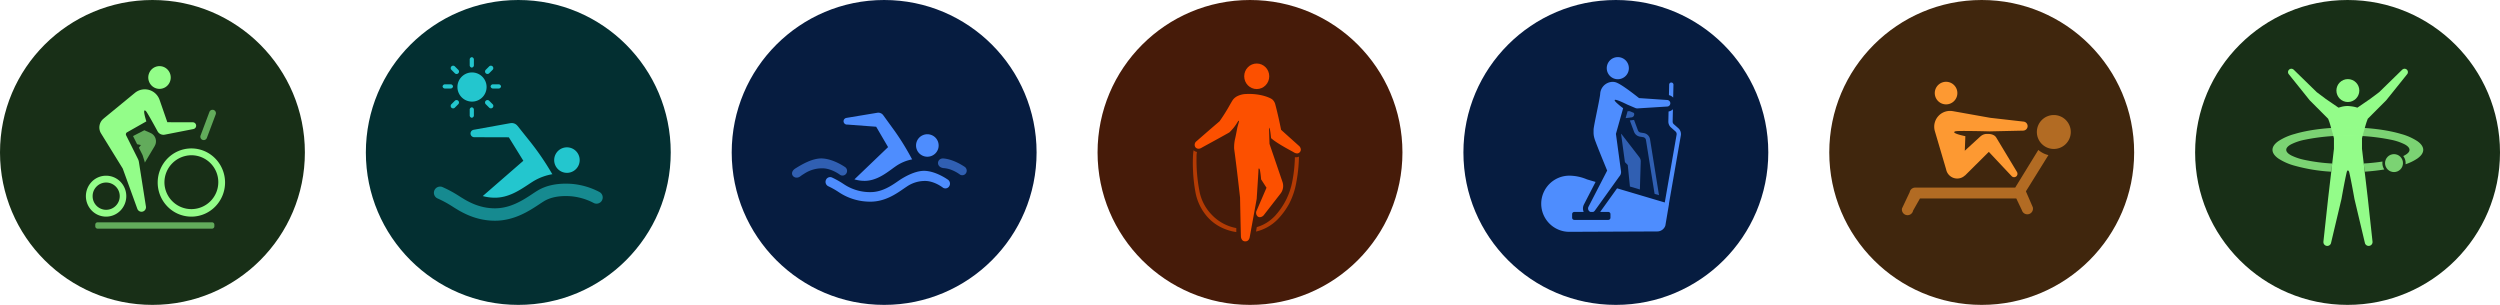 <svg id="组_81081" data-name="组 81081" xmlns="http://www.w3.org/2000/svg" xmlns:xlink="http://www.w3.org/1999/xlink" width="1445.691" height="176.304" viewBox="0 0 1445.691 176.304">
  <defs>
    <clipPath id="clip-path">
      <rect id="矩形" width="110.19" height="110.19" fill="none"/>
    </clipPath>
  </defs>
  <g id="组_81080" data-name="组 81080">
    <circle id="椭圆_5950" data-name="椭圆 5950" cx="88.152" cy="88.152" r="88.152" fill="#182f17"/>
    <g id="in_cycle备份" data-name="in cycle备份" transform="translate(33.057 33.057)">
      <rect id="recommend_in_cycle备份_background" data-name="recommend/in cycle备份 background" width="110.19" height="110.19" fill="none"/>
      <g id="编组">
        <rect id="矩形-8" data-name="矩形" width="110.19" height="110.19" fill="none"/>
        <g id="编组-2" data-name="编组" clip-path="url(#clip-path)">
          <path id="形状结合" d="M53.418,85.48a19.381,19.381,0,0,1-6.187-4.226,19.87,19.87,0,0,1,0-27.887,19.394,19.394,0,0,1,6.187-4.226,19.3,19.3,0,0,1,15.154,0,19.407,19.407,0,0,1,6.188,4.226,19.87,19.87,0,0,1,0,27.887,19.394,19.394,0,0,1-6.188,4.226,19.291,19.291,0,0,1-15.154,0Zm-8-18.17A15.575,15.575,0,1,0,61,51.534,15.693,15.693,0,0,0,45.423,67.31Zm-42,16.255a11.941,11.941,0,0,1,0-16.733,11.576,11.576,0,0,1,16.519,0,11.943,11.943,0,0,1,0,16.733,11.576,11.576,0,0,1-16.519,0ZM3.895,75.2a7.847,7.847,0,0,0,7.787,7.887,7.888,7.888,0,0,0,0-15.776A7.847,7.847,0,0,0,3.895,75.2Zm28.193,9.007a2.579,2.579,0,0,1-2.235-1.444c-.01-.015-.03-.022-.037-.04l-.042-.118c-.024-.06-.045-.121-.066-.18L21.3,59.222,8.858,39.069a6.579,6.579,0,0,1,1.563-8.863l.023-.05,17.7-14.536.017,0a8.992,8.992,0,0,1,9.8-1.316,9.137,9.137,0,0,1,4.65,5.207l0,.007a.228.228,0,0,0,.012.031l4.473,12.891,14.628.027c.015,0,.032.008.049.011a1.922,1.922,0,0,1,.836.167,1.984,1.984,0,0,1,.974,2.609,1.943,1.943,0,0,1-1.328,1.1.4.4,0,0,1-.073.028L45.6,39.632h0a3.872,3.872,0,0,1-4.238-2.126l-.009-.006c-1.284-2.355-2.761-5.032-4-7.216h0c-.937-1.645-1.74-3-2.232-3.734l-.036-.054c-.078-.115-.145-.211-.2-.288l-.009-.013a1.633,1.633,0,0,0-.155-.18,2.611,2.611,0,0,0-.33-.265c-.03-.02-.057-.031-.084-.049a.987.987,0,0,0-.179-.075.628.628,0,0,0-.073-.012.255.255,0,0,0-.132.026.23.23,0,0,0-.045.018.389.389,0,0,0-.112.158c-.007.021-.012.049-.018.073a.916.916,0,0,0-.04.19c-.006.04-.008.084-.011.131,0,.067,0,.138,0,.216,0,.054,0,.106,0,.164,0,.086.014.178.021.27s.026.217.043.331c.012.09.025.18.04.274s.036.2.056.308c.012.064.023.127.037.193.023.116.047.233.074.353.01.042.018.087.028.13.139.613.307,1.249.47,1.831.19.675.374,1.278.5,1.665L23.837,38.25a1.322,1.322,0,0,0-.569,1.769L30.007,53.5l.023.069a5.264,5.264,0,0,1,.572,1.61l.025.074L34.7,81.075c.007.034.011.067.016.1l0,.011a2.731,2.731,0,0,1,.032.461,2.611,2.611,0,0,1-2.594,2.56Zm7.694-71.694A6.61,6.61,0,0,1,36.71,3.752,6.452,6.452,0,0,1,45.357.639,6.61,6.61,0,0,1,48.428,9.4a6.483,6.483,0,0,1-5.865,3.752A6.392,6.392,0,0,1,39.782,12.511Z" transform="translate(16.615 5.184)" fill="#93fd89"/>
          <path id="Fill_143" data-name="Fill 143" d="M1.305,0A1.368,1.368,0,0,0,0,1.421v.83A1.367,1.367,0,0,0,1.305,3.673H67.563a1.367,1.367,0,0,0,1.305-1.421v-.83A1.368,1.368,0,0,0,67.563,0Z" transform="translate(22.038 95.498)" fill="#93fd89" opacity="0.6"/>
          <path id="Fill_145" data-name="Fill 145" d="M1.253,17.4a1.92,1.92,0,0,0,.693.13,1.948,1.948,0,0,0,1.819-1.27L8.874,2.676A1.979,1.979,0,0,0,7.749.13,1.939,1.939,0,0,0,5.236,1.27L.128,14.856A1.979,1.979,0,0,0,1.253,17.4" transform="translate(82.802 30.426)" fill="#93fd89" opacity="0.6"/>
          <path id="Fill_149" data-name="Fill 149" d="M12.53,3.707a5.186,5.186,0,0,0-2.284-2.06L6.546,0,0,3.368,2.374,8.1l2.2.446L3.381,10.1l2.136,4.256,1.241,3.96.065.418L12.56,9.1l-.009-.034a5.292,5.292,0,0,0-.021-5.356" transform="translate(43.869 42.257)" fill="#93fd89" opacity="0.6"/>
        </g>
      </g>
    </g>
  </g>
  <g id="组_81079" data-name="组 81079" transform="translate(211.565)">
    <circle id="椭圆_5951" data-name="椭圆 5951" cx="88.152" cy="88.152" r="88.152" fill="#032f31"/>
    <g id="out_swim备份" data-name="out swim备份" transform="translate(33.057 33.057)">
      <rect id="recommend_out_swim备份_background" data-name="recommend/out swim备份 background" width="110.19" height="110.19" fill="none"/>
      <g id="编组-3" data-name="编组">
        <rect id="矩形-9" data-name="矩形" width="110.19" height="110.19" fill="none"/>
        <g id="编组-4" data-name="编组" clip-path="url(#clip-path)">
          <path id="Fill_53" data-name="Fill 53" d="M95.5,4.772A41.88,41.88,0,0,0,79.526.12C71.539-.43,64.841.914,59.636,4.113c-.844.518-1.777,1.135-2.794,1.809-5.314,3.518-12.592,8.335-21.675,8.335-9.6,0-16.5-4.4-20.622-7.032-.554-.353-1.05-.67-1.49-.934A68.684,68.684,0,0,0,5,2.038a3.588,3.588,0,1,0-2.8,6.6,63.311,63.311,0,0,1,7.132,3.779c.394.24.843.526,1.344.846,4.472,2.852,12.794,8.163,24.5,8.163,11.252,0,19.918-5.737,25.654-9.533.942-.624,1.805-1.2,2.588-1.678,3.9-2.4,9.149-3.39,15.621-2.944a35.026,35.026,0,0,1,12.948,3.748A3.588,3.588,0,1,0,95.5,4.772" transform="translate(6.428 73.15)" fill="#23c6ce" opacity="0.6"/>
          <path id="形状结合-2" data-name="形状结合" d="M7.065,42.211,30.54,21.8,22.164,8.259c-.018-.007-.036-.017-.055-.026L2.188,8.173l0-.006A2.147,2.147,0,0,1,.993,4.209a2.125,2.125,0,0,1,.748-.3l0-.014L22.927.074l.031.011a4.22,4.22,0,0,1,4.2,1.534l.029.01,6,7.513A155.392,155.392,0,0,1,46.634,28.449a9.318,9.318,0,0,0,.723,1.11,31.58,31.58,0,0,0-11.029,4.09c-.882.542-1.857,1.185-2.921,1.891-5.125,3.392-11.505,7.615-19.285,7.615A26.813,26.813,0,0,1,7.065,42.211ZM48.376,21.4a7.374,7.374,0,1,1,7.373,7.382A7.378,7.378,0,0,1,48.376,21.4Z" transform="translate(27.474 38.112)" fill="#23c6ce"/>
          <path id="Combined_Shape" data-name="Combined Shape" d="M15.692,33.535V30.514A1.384,1.384,0,0,1,16.9,29a1.385,1.385,0,0,1,1.207,1.511v3.021A1.385,1.385,0,0,1,16.9,35.046,1.384,1.384,0,0,1,15.692,33.535ZM26.959,29.2,24.97,27.208a1.406,1.406,0,0,1,1.988-1.989l1.987,1.989A1.406,1.406,0,1,1,26.959,29.2ZM5.1,29.2a1.406,1.406,0,0,1,0-1.989l1.987-1.989a1.406,1.406,0,0,1,1.988,1.989L7.087,29.2a1.4,1.4,0,0,1-1.987,0ZM8.592,17.26a8.431,8.431,0,1,1,8.431,8.44A8.437,8.437,0,0,1,8.592,17.26Zm20.68.867a1.383,1.383,0,0,1-1.509-1.208,1.384,1.384,0,0,1,1.509-1.208h3.017A1.384,1.384,0,0,1,33.8,16.919a1.383,1.383,0,0,1-1.509,1.208Zm-27.762,0A1.383,1.383,0,0,1,0,16.919,1.384,1.384,0,0,1,1.509,15.71H4.526a1.384,1.384,0,0,1,1.509,1.208,1.383,1.383,0,0,1-1.509,1.208ZM24.97,9.3a1.409,1.409,0,0,1,0-1.989l1.988-1.989a1.406,1.406,0,0,1,1.987,1.989L26.959,9.3a1.405,1.405,0,0,1-1.988,0ZM7.087,9.3,5.1,7.312A1.406,1.406,0,0,1,7.087,5.323L9.075,7.312A1.406,1.406,0,1,1,7.087,9.3Zm8.606-4.769V1.511A1.384,1.384,0,0,1,16.9,0a1.385,1.385,0,0,1,1.207,1.511V4.532A1.384,1.384,0,0,1,16.9,6.042,1.384,1.384,0,0,1,15.692,4.532Z" transform="translate(11.309 0)" fill="#23c6ce"/>
        </g>
      </g>
    </g>
  </g>
  <g id="组_81077" data-name="组 81077" transform="translate(634.694)">
    <circle id="椭圆_5953" data-name="椭圆 5953" cx="88.152" cy="88.152" r="88.152" fill="#461b09"/>
    <g id="tiaosheng备份" transform="translate(33.057 33.057)">
      <rect id="recommend_tiaosheng备份_background" data-name="recommend/tiaosheng备份 background" width="110.19" height="110.19" fill="none"/>
      <g id="编组-5" data-name="编组">
        <rect id="矩形-10" data-name="矩形" width="110.19" height="110.19" fill="none"/>
        <g id="编组-6" data-name="编组" clip-path="url(#clip-path)">
          <g id="编组_3" data-name="编组 3" transform="translate(22.038 3.673)">
            <path id="形状结合-3" data-name="形状结合" d="M25.137,47.328h0V45.009a25.982,25.982,0,0,1-14.088-7.582,26.779,26.779,0,0,1-7-12.674A93.132,93.132,0,0,1,2.139,4.283c0-.128,0-.219,0-.273a13.658,13.658,0,0,1,.248-3A3.765,3.765,0,0,1,.438,0C.326.59.23,1.364.151,2.3a81.613,81.613,0,0,0-.043,9.376A88.792,88.792,0,0,0,1.629,24.895,29.854,29.854,0,0,0,8.263,38.368a26.317,26.317,0,0,0,6.96,5.638,29.364,29.364,0,0,0,9.913,3.322Zm11.4-.288h0a25.781,25.781,0,0,0,12.524-7.071,41.425,41.425,0,0,0,6.75-9.237,42.6,42.6,0,0,0,4.036-12.218,88.018,88.018,0,0,0,1.522-14.8,4.517,4.517,0,0,1-1.774.346,5.471,5.471,0,0,1-.584-.032,80.839,80.839,0,0,1-1.4,13.488A40.57,40.57,0,0,1,53.69,29.143a42.042,42.042,0,0,1-6.175,8.819,24.906,24.906,0,0,1-4.593,3.813,22.5,22.5,0,0,1-5.939,2.669l-.444,2.6Z" transform="translate(0 50.144)" fill="#fc5000" opacity="0.6"/>
            <path id="形状结合-4" data-name="形状结合" d="M29.324,85.255c1.408,0,2.346-1.029,2.575-2.824l3.962-21.718.609-9.569c0-.008.006-.1.017-.266.341-5.311.413-6.845.413-7.2s.1-.59.26-.59c.182,0,.436.317.592,1.026a50.259,50.259,0,0,1,.656,5.28l3.13,4.849L35.861,67.412a2.835,2.835,0,0,0,.615,3.467,1.958,1.958,0,0,0,1.2.4A3.235,3.235,0,0,0,40.12,69.9c1-1.3,9.362-12.065,9.446-12.173a7.16,7.16,0,0,0,1.261-6.689l-7.56-22.168-.29-9.3c0-.059.011-.089.033-.089a3.4,3.4,0,0,1,.612,1.629c.186,1.029.3,2.028.4,2.994.051.46.1.894.154,1.308l.016.123.007.05c2.872,2.562,8.472,5.616,11.48,7.257.736.4,1.318.719,1.608.894a3.884,3.884,0,0,0,1.957.67,2.016,2.016,0,0,0,1.5-.67,2.21,2.21,0,0,0,.631-1.63,3.019,3.019,0,0,0-1.14-2.146c-.092-.083-9.26-8.282-10.272-9.231C48.517,13.224,46.7,6.3,46.578,5.911a5.535,5.535,0,0,0-1.6-2.642C44.123,2.5,41.368,1.316,38.24.681A32.89,32.89,0,0,0,31.521,0c-.679,0-1.369.018-2.111.056a11.9,11.9,0,0,0-4.328,1.037,7.326,7.326,0,0,0-3.036,2.389c-.457.668-.986,1.6-1.655,2.773A108.242,108.242,0,0,1,14.4,15.806C9.3,20.142,3.484,25.226,1.572,26.9l-.465.406A2.61,2.61,0,0,0,.23,30.49a2.191,2.191,0,0,0,2.015,1.188,3.283,3.283,0,0,0,1.644-.489c.773-.448,2.233-1.244,4.253-2.345,3.023-1.648,7.163-3.905,11.9-6.579a27.288,27.288,0,0,0,4.091-4.916c.384-.642.688-1.123.858-1.354.242-.329.429-.5.541-.5a.088.088,0,0,1,.074.039,1.184,1.184,0,0,1-.082.8l-.868,3.129c-.222,1.233-.788,4.308-1.232,6.231a22.127,22.127,0,0,0-.606,5.848l-.01.1c0,.022.359,2.254,1.4,10.779,1.039,8.494,2.02,17.427,2.03,17.516.017.861.422,21.112.511,22.5a3.561,3.561,0,0,0,.6,1.864,2.254,2.254,0,0,0,1.615.937A2.9,2.9,0,0,0,29.324,85.255Z" transform="translate(1.062 17.59)" fill="#fc5000"/>
            <ellipse id="椭圆形" cx="7.24" cy="7.384" rx="7.24" ry="7.384" transform="translate(29.711 0)" fill="#fc5000"/>
          </g>
        </g>
      </g>
    </g>
  </g>
  <g id="组_81076" data-name="组 81076" transform="translate(846.258)">
    <circle id="椭圆_5954" data-name="椭圆 5954" cx="88.152" cy="88.152" r="88.152" fill="#061c40"/>
    <g id="tuoyuanji备份" transform="translate(33.057 33.057)">
      <rect id="recommend_tuoyuanji备份_background" data-name="recommend/tuoyuanji备份 background" width="110.19" height="110.19" fill="none"/>
      <g id="编组-7" data-name="编组">
        <rect id="矩形-11" data-name="矩形" width="110.19" height="110.19" fill="none"/>
        <g id="编组-8" data-name="编组" clip-path="url(#clip-path)">
          <path id="形状结合-5" data-name="形状结合" d="M0,84.767A16.258,16.258,0,0,1,16.277,68.528a26.372,26.372,0,0,1,10.156,2.139l5,1.484L24.7,85.194a5.146,5.146,0,0,0-.492,1.512,5.053,5.053,0,0,0,.346,2.795H19.137a1.266,1.266,0,0,0-1.265,1.265v2.078a1.266,1.266,0,0,0,1.265,1.265h19.64a1.266,1.266,0,0,0,1.265-1.265V90.766A1.266,1.266,0,0,0,38.777,89.5h-4.69l9.779-13.656L71.45,84.035l6.837-39.208a2.063,2.063,0,0,0-.5-1.735l-.169-.168-2.573-2.275a4.544,4.544,0,0,1-1.524-3.081l-.012-.324.13-5.821a4.854,4.854,0,0,0,2.516-1.3L76,37.244a2.063,2.063,0,0,0,.52,1.369l.179.179,2.573,2.275a4.546,4.546,0,0,1,1.513,3.851l-.045.334-6.888,39.5.063.019L71.782,97.4a4.935,4.935,0,0,1-4.695,3.381l-50.81.222A16.259,16.259,0,0,1,0,84.767ZM28.453,89.5a2.151,2.151,0,0,1-1.135-2.96L38.135,65.594l-3.059-7.481L33.15,53.327l-1.131-2.882-.768-2.04L31,47.7l-.126-.389q-.082-.27-.15-.519c-.124-.451-.215-.855-.283-1.228q-.041-.232-.071-.45l-.03-.233-.028-.272-.022-.293-.02-.426-.007-.4.017-1.769.024-.285.047-.371.108-.706.15-.866.4-2.126,1.49-7.38.011-.027.646-3.221c.424-2.155.763-4,.894-5.073l.038-.347.016-.212a7.338,7.338,0,0,1,7.018-6.824l.212,0a6.458,6.458,0,0,1,1.488.183l.186.05a7.608,7.608,0,0,1,1.058.416l.493.242.311.164.514.285.345.2.647.393.693.44.74.487.787.535.833.583.88.629.926.677,1.477,1.1,1.059.808,1.074.831.982.769.739.583,16.371,1.113a1.994,1.994,0,0,1,.769.251l.126.079a1.893,1.893,0,0,1-.4,3.333l-.186.06a1.921,1.921,0,0,1-.256.05L55.9,29.614l-.155.012h-.267l-.17-.01-.12-.011a2.983,2.983,0,0,1-.979-.293l-4.452-1.9-.9-.44q-6.119-2.938-6.387-2.141-.257.761,4.895,4.7L43.2,44.355l2.967,21.816a3.716,3.716,0,0,1-1.027,2.837L30.979,88.784a2.18,2.18,0,0,1-.94.718ZM75.187,22.483l-.362-.188a4.868,4.868,0,0,0-.977-.339l.135-6.054a1.244,1.244,0,0,1,2.477-.168l.011.168-.164,7.468A4.838,4.838,0,0,0,75.187,22.483ZM37.9,6.378a6.393,6.393,0,1,1,6.393,6.378A6.386,6.386,0,0,1,37.9,6.378Z" transform="translate(11.937)" fill="#4e8dfe"/>
          <path id="路径" d="M2.441,0,4.678,6.035A1.989,1.989,0,0,0,6,7.256l.231.052,1.83.3a4.377,4.377,0,0,1,3.565,3.322l.061.307,5.176,32.274-2.547-.757L9.319,11.617a1.99,1.99,0,0,0-1.422-1.6l-.226-.05-1.83-.3a4.376,4.376,0,0,1-3.288-2.51l-.12-.29L0,.309Z" transform="translate(63.182 36.288)" fill="#4e8dfe" opacity="0.6"/>
          <path id="路径-2" data-name="路径" d="M.074,0,10.4,13.384l.176.235.155.245a3.618,3.618,0,0,1,.312.582,3.654,3.654,0,0,1,.294,1.432h.012l-.5,16.333L5.091,30.5,3.844,18.068q-.828-.849-1.647-1.655L0,.265Z" transform="translate(58.14 44.299)" fill="#4e8dfe" opacity="0.6"/>
          <path id="路径-3" data-name="路径" d="M2.387,0,4.234.786l.216.1q.159.066.322.123a1.8,1.8,0,0,1-.428,2.157l-.152.119-.124.08-.089.049-.1.048-.12.048-.09.029-.056.016q-.058.015-.117.027L1.845,3.8,0,4.027,1.129.009Z" transform="translate(60.754 31.229)" fill="#4e8dfe" opacity="0.6"/>
        </g>
      </g>
    </g>
  </g>
  <g id="组_81075" data-name="组 81075" transform="translate(1057.823)">
    <circle id="椭圆_5955" data-name="椭圆 5955" cx="88.152" cy="88.152" r="88.152" fill="#40260d"/>
    <g id="huachuanji备份" transform="translate(33.057 33.057)">
      <rect id="recommend_huachuanji备份_background" data-name="recommend/huachuanji备份 background" width="110.19" height="110.19" fill="none"/>
      <g id="编组-9" data-name="编组">
        <rect id="矩形-12" data-name="矩形" width="110.19" height="110.19" fill="none"/>
        <g id="编组-10" data-name="编组" clip-path="url(#clip-path)">
          <g id="户外跑" transform="translate(8.939 14.226)">
            <g id="分组_7" data-name="分组 7" transform="translate(0 0)">
              <g id="分组">
                <path id="Fill_1" data-name="Fill 1" d="M65.529,21.766H7.721a.06.06,0,0,0-.017,0,1.8,1.8,0,0,0-.179.018,3.255,3.255,0,0,0-2.819,1.991c-.017.039-.024.084-.039.123a3.222,3.222,0,0,0-.15.5l-.005.018L.059,33.847a3.268,3.268,0,0,0,6.419,1.235l3.965-7H66.164l3.251,6.841A3.268,3.268,0,0,0,75.7,33.135l-3.794-8.748c-.021-.077-.06-.148-.088-.224s-.054-.173-.08-.261l13-20.923A13.67,13.67,0,0,1,78.9,0Z" transform="translate(0 39.421)" fill="#fd9932" opacity="0.6"/>
                <path id="Fill_3" data-name="Fill 3" d="M9.805,0A9.805,9.805,0,1,0,19.61,9.805,9.8,9.8,0,0,0,9.805,0" transform="translate(78.052 19.24)" fill="#fd9932" opacity="0.6"/>
                <path id="形状结合-6" data-name="形状结合" d="M6.892,50.686v0L.323,28.394l0-.007A9.139,9.139,0,0,1,10.985,17.041l.023-.009,21.38,3.814,19.393,2.206v.01a2.523,2.523,0,0,1,.615.162,2.608,2.608,0,0,1-.8,5.013l0,.018-19.529.436S13.7,28.2,12.287,28.635c-3.33,1.025,5.72,2.833,5.72,2.833l-.326,8.415,9.18-8.415.04,0a5.5,5.5,0,0,1,3.8-1.312c2.18-.064,4.228.532,5.139,2.069l.009,0L47.995,52.385l-.03.018a1.955,1.955,0,0,1-3.288,2.058L31.57,40.537,17.844,54.183l-.11.016a6.473,6.473,0,0,1-3.163,1.632,6.53,6.53,0,0,1-7.679-5.144ZM.634,8.53a6.53,6.53,0,1,1,6.224,4.547A6.536,6.536,0,0,1,.634,8.53Z" transform="translate(18.694)" fill="#fd9932"/>
              </g>
            </g>
          </g>
        </g>
      </g>
    </g>
  </g>
  <g id="组_81074" data-name="组 81074" transform="translate(1269.387)">
    <circle id="椭圆_5956" data-name="椭圆 5956" cx="88.152" cy="88.152" r="88.152" fill="#182f17"/>
    <g id="ziyou备份" transform="translate(33.057 33.057)">
      <rect id="recommend_ziyou备份_background" data-name="recommend/ziyou备份 background" width="110.19" height="110.19" fill="none"/>
      <g id="编组_3-2" data-name="编组 3">
        <rect id="矩形-13" data-name="矩形" width="110.19" height="110.19" fill="none"/>
        <g id="编组_3-3" data-name="编组 3" clip-path="url(#clip-path)">
          <g id="编组_2" data-name="编组 2" transform="translate(11.687 6.691)">
            <g id="编组-11" data-name="编组" transform="translate(8.972)">
              <path id="路径-4" data-name="路径" d="M34.68,21.554a27.135,27.135,0,0,1,4.123.576l1.326.373,7.372-5.05,5.23-3.916L66.086.507A3.619,3.619,0,0,1,66.8.1a1.938,1.938,0,0,1,2.3,2.768l-.116.187L56.78,18.256,46.121,28.938,45.394,30.9l-.5,1.621L43.37,37.874l-.589,2.3v6.108l3.31,28.2,2.8,25.672-.037.363-.036.242q-.009.045-.018.076a2.248,2.248,0,0,1-4.227.257l-.084-.231L38.422,75.306S36.54,64.59,35.362,59.7c-.049-.2-.413-.913-.751-.9-.307.008-.589.716-.634.9-1.178,4.892-3.061,15.611-3.061,15.611l-6.062,25.559a2.248,2.248,0,0,1-4.311-.026l-.018-.076-.036-.242-.037-.363,2.8-25.672,3.31-28.2V40.177l-.589-2.3-1.527-5.349-.5-1.621-.727-1.965-10.68-10.7L.351,3.05A1.938,1.938,0,0,1,2.537.1a3.619,3.619,0,0,1,.716.412l13.355,13.03,5.23,3.916S29.194,22.5,29.21,22.5l1.326-.373A14.18,14.18,0,0,1,34.68,21.554Z" transform="translate(0)" fill="#93fc89"/>
              <circle id="椭圆形备份_2" data-name="椭圆形备份 2" cx="6.628" cy="6.628" r="6.628" transform="translate(27.983 5.992)" fill="#93fc89"/>
            </g>
            <g id="编组-12" data-name="编组" transform="translate(0 33.936)">
              <path id="形状结合-7" data-name="形状结合" d="M33.961,25.608h0a99.653,99.653,0,0,1-21.194-3.481,32.8,32.8,0,0,1-9.341-4.12C1.152,16.409,0,14.711,0,12.962S1.152,9.514,3.425,7.916A32.8,32.8,0,0,1,12.766,3.8C21,1.348,31.942,0,43.584,0S66.17,1.348,74.4,3.8a32.8,32.8,0,0,1,9.341,4.12c2.272,1.6,3.425,3.3,3.425,5.045s-1.152,3.447-3.425,5.045A28.341,28.341,0,0,1,76.955,21.3c.021-.219.032-.443.032-.665a6.662,6.662,0,0,0-1.38-4.08c.278-.13.553-.268.82-.412,1.859-1.008,2.8-2.078,2.8-3.181s-.943-2.173-2.8-3.181a31.268,31.268,0,0,0-7.639-2.6,118.313,118.313,0,0,0-25.2-2.393,118.313,118.313,0,0,0-25.2,2.393,31.3,31.3,0,0,0-7.639,2.6c-1.858,1.007-2.8,2.078-2.8,3.181s.942,2.174,2.8,3.181a31.3,31.3,0,0,0,7.639,2.6,101.648,101.648,0,0,0,16.165,2.13l-.583,4.738Zm19.367-.01h0l-.589-4.734c3.883-.235,7.54-.618,10.87-1.139a6.773,6.773,0,0,0-.061.911,6.7,6.7,0,0,0,1.1,3.682c-3.534.581-7.34,1.012-11.315,1.281Z" fill="#93fc89" opacity="0.8"/>
              <g id="椭圆形_2" data-name="椭圆形 2" transform="translate(65.079 15.447)">
                <circle id="椭圆形-2" data-name="椭圆形" cx="5.188" cy="5.188" r="5.188" transform="translate(0 0)" fill="#93fc89" opacity="0.8"/>
              </g>
            </g>
          </g>
        </g>
      </g>
    </g>
  </g>
  <g id="组_81078" data-name="组 81078" transform="translate(423.129)">
    <circle id="椭圆_5952" data-name="椭圆 5952" cx="88.152" cy="88.152" r="88.152" fill="#061c40"/>
    <g id="in_swim备份" data-name="in swim备份" transform="translate(33.057 33.057)">
      <rect id="recommend_in_swim备份_background" data-name="recommend/in swim备份 background" width="110.19" height="110.19" fill="none"/>
      <g id="编组-13" data-name="编组">
        <rect id="矩形-14" data-name="矩形" width="110.19" height="110.19" fill="none"/>
        <g id="编组-14" data-name="编组" clip-path="url(#clip-path)">
          <g id="ic_swim_in" transform="translate(1.836 32.139)">
            <g id="Group_6" data-name="Group 6" transform="translate(0 0)">
              <path id="Combined_Shape-2" data-name="Combined Shape" d="M7.886,46.081c-.369-.246-.7-.467-.993-.652a46.1,46.1,0,0,0-5.273-2.911A2.805,2.805,0,0,1,.212,38.9,2.625,2.625,0,0,1,3.693,37.43a50.03,50.03,0,0,1,5.958,3.277c.326.2.693.448,1.1.72A27.211,27.211,0,0,0,26,45.9c6.714,0,12.122-3.709,16.022-6.421,2.941-2.045,9.912-6.282,15.816-5.859,6.411.459,12.544,4.846,12.762,4.973a2.821,2.821,0,0,1,1.01,3.764A2.6,2.6,0,0,1,67.993,43.4c-.069-.038-4.462-3.559-9.622-3.93a18.534,18.534,0,0,0-11.5,3.31c-.578.372-1.216.812-1.913,1.293C40.721,47,34.315,51.422,26,51.422A32.5,32.5,0,0,1,7.886,46.081ZM16.7,38.52,36.162,19.876,29.279,8.09,12.63,6.838V6.829A1.954,1.954,0,0,1,10.8,6.062a1.932,1.932,0,0,1,.407-2.713,1.955,1.955,0,0,1,1.009-.375V2.96L29.85.028a3.542,3.542,0,0,1,3.529,1.421l4.973,6.863A142.879,142.879,0,0,1,49.506,25.948a9.13,9.13,0,0,0,.6,1.013A24.765,24.765,0,0,0,40.961,30.7c-.731.5-1.54,1.082-2.421,1.726-4.25,3.1-9.54,6.957-15.99,6.957A20.357,20.357,0,0,1,16.7,38.52Zm36.259-16.81a6.481,6.481,0,0,1,3.116-8.652,6.56,6.56,0,0,1,8.707,3.1,6.478,6.478,0,0,1-3.115,8.65,6.56,6.56,0,0,1-8.709-3.094Z" transform="translate(19.371)" fill="#4e8dfe"/>
              <path id="Fill_123" data-name="Fill 123" d="M17.771.028C11.894-.384,5.171,3.787,2.026,5.735c-4.524,2.8-.545,7.3,2.928,4.483a19.139,19.139,0,0,1,1.9-1.259A18.74,18.74,0,0,1,18.3,5.735c5.138.361,9.511,3.79,9.579,3.827a2.624,2.624,0,0,0,3.6-1.026,2.715,2.715,0,0,0-1.006-3.665C30.26,4.748,24.154.476,17.771.028Z" transform="translate(0 26.42)" fill="#4e8dfe" opacity="0.6"/>
              <path id="Fill_123-2" data-name="Fill 123" d="M2.93,0C-.821,0-1.3,5.227,3.448,5.617c5,.355,9.255,3.73,9.321,3.768a2.538,2.538,0,0,0,3.5-1.01,2.689,2.689,0,0,0-.979-3.608C15.082,4.645,9.14.441,2.93,0Z" transform="translate(84.403 26.42)" fill="#4e8dfe" opacity="0.6"/>
            </g>
          </g>
        </g>
      </g>
    </g>
  </g>
</svg>
